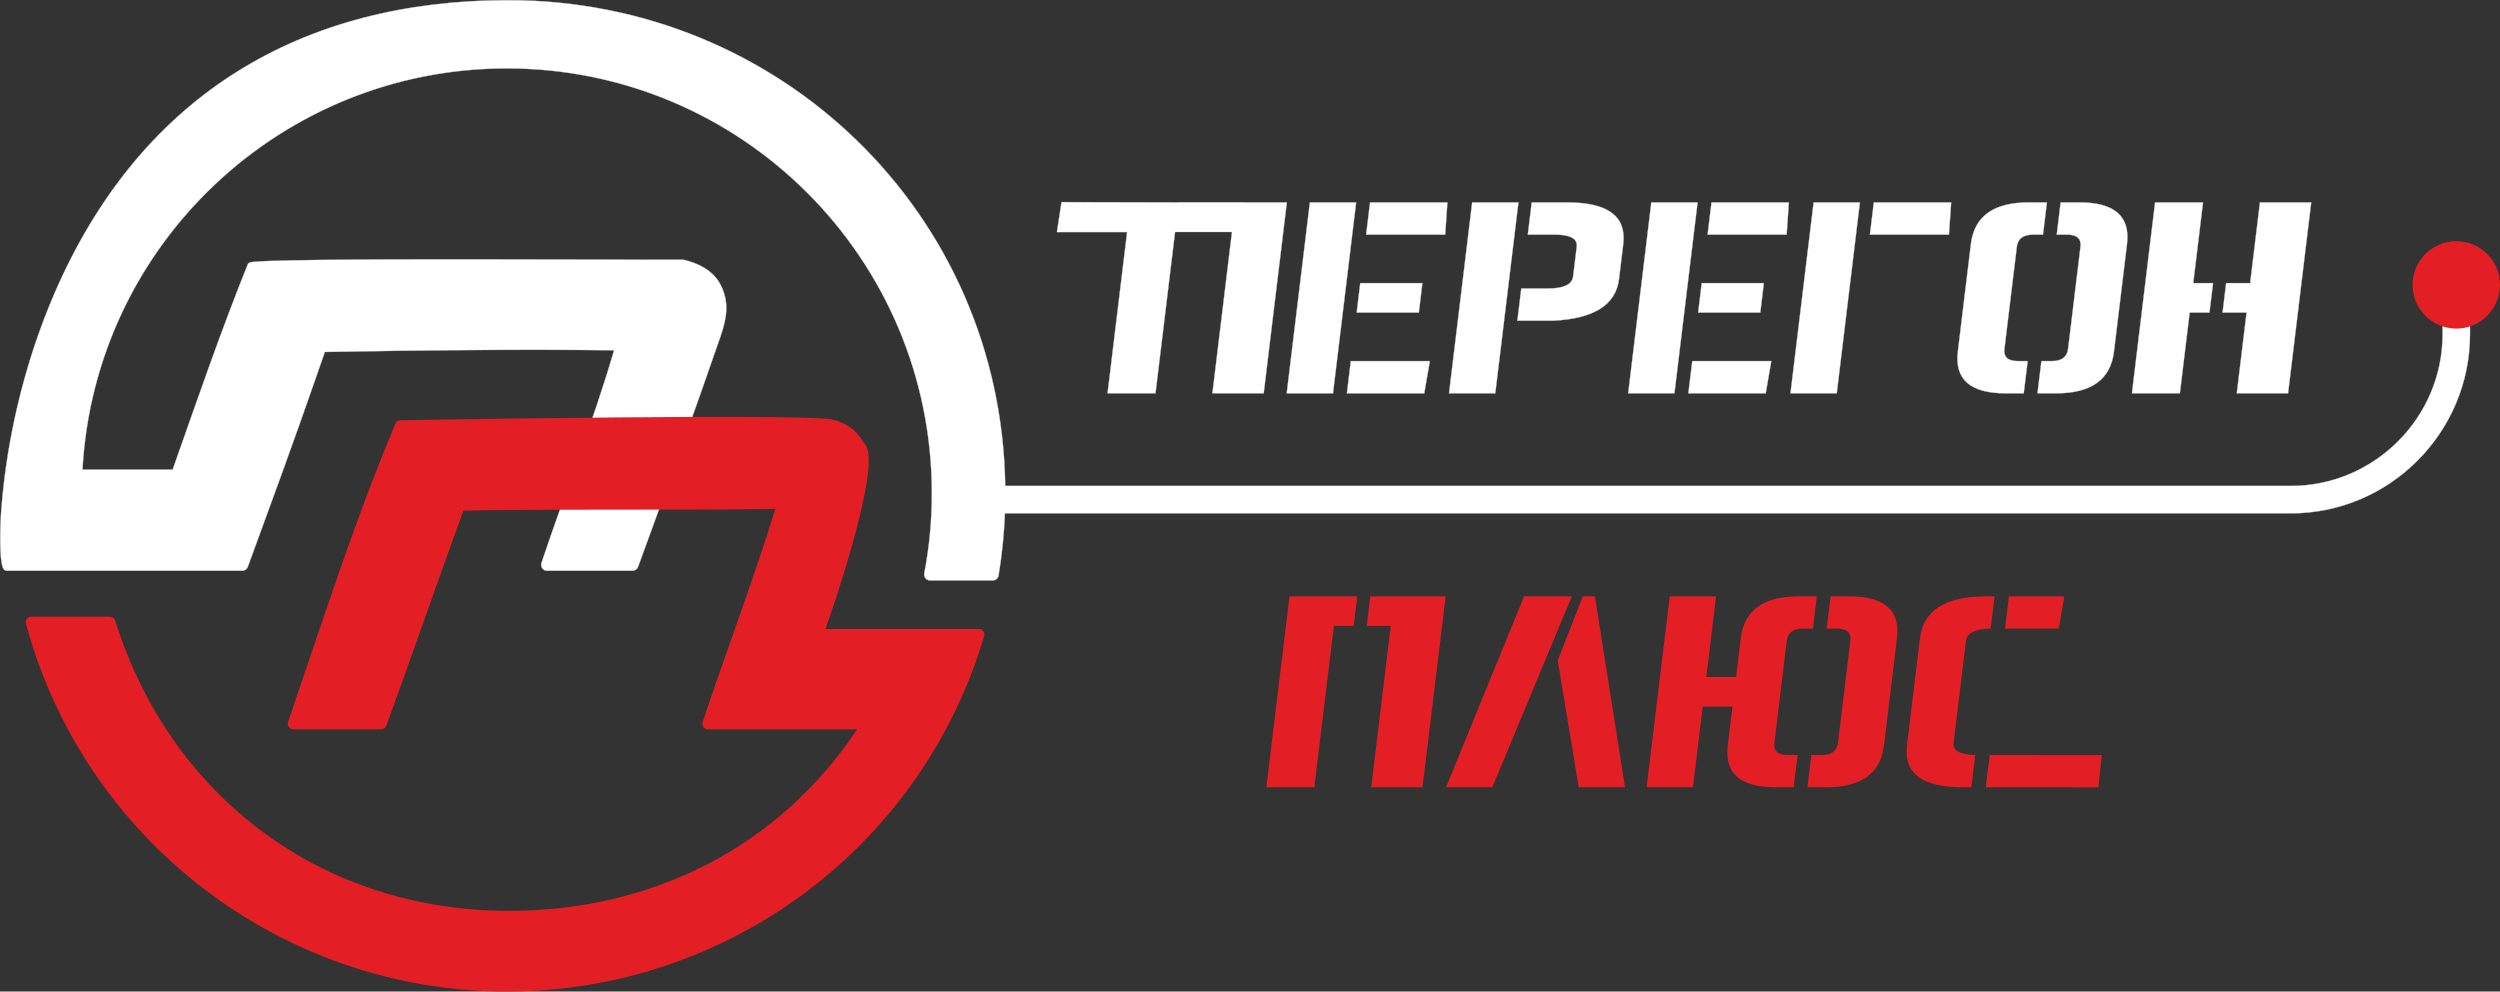 <?xml version="1.0" encoding="UTF-8"?> <!-- Creator: CorelDRAW X7 --> <svg xmlns="http://www.w3.org/2000/svg" xmlns:xlink="http://www.w3.org/1999/xlink" xml:space="preserve" width="570.819mm" height="226.399mm" style="shape-rendering:geometricPrecision; text-rendering:geometricPrecision; image-rendering:optimizeQuality; fill-rule:evenodd; clip-rule:evenodd" viewBox="0 0 182477 72374"><rect x="0" y="0" width="182477" height="72374" fill="#333333" stroke="none"/> <defs> <style type="text/css"> <![CDATA[ .str0 {stroke:#C5C6C6;stroke-width:24.359} .fil0 {fill:#FEFEFE} .fil3 {fill:#E31E24} .fil1 {fill:#E31E24} .fil4 {fill:#E31E24} .fil2 {fill:white} ]]> </style> </defs> <g id="Слой_x0020_1">  <path class="fil0 str0" d="M90784 14772l3146 0 -1690 13937 -3748 0 1428 -11776 -1752 0 0 0 -952 0 0 0 -1445 0 -1428 11776 -3504 0 1427 -11769 -5123 0 336 -2190c3659,11 5338,20 8484,22l0 -9 4821 0 0 9zm71701 5890l1752 0 715 -5890 3748 0 -1690 13937 -3748 0 714 -5890 -1752 0 261 -2157zm-1213 2157l-1444 0 -715 5890 -3504 0 1690 -13937 3504 0 -714 5890 1445 0 -262 2157zm-12150 -5692l-716 0c-725,0 -1123,295 -1194,885l-905 7458c-71,589 255,884 980,884l716 0 -286 2355 -1335 0c-2565,0 -3726,-1012 -3480,-3042l952 -7853c246,-2027 1653,-3042 4218,-3042l1335 0 -285 2355zm-121 9227l754 0c724,0 1122,-295 1193,-884l905 -7458c71,-590 -255,-885 -979,-885l-754 0 285 -2355 1369 0c2569,0 3726,1015 3480,3042l-952 7853c-246,2030 -1649,3042 -4218,3042l-1369 0 286 -2355zm-12232 -11582l5651 0 -163 2355 -5774 0 286 -2355zm-1011 0l-1690 13937 -3382 0 1690 -13937 3382 0zm-11550 5890l4539 0 -261 2157 -4540 0 262 -2157zm-691 5692l5774 0 -407 2355 -5652 0 285 -2355zm1405 -11582l5651 0 -163 2355 -5774 0 286 -2355zm-1011 0l-1690 13937 -3382 0 1690 -13937 3382 0zm-12112 0l2590 0c2977,0 4341,1015 4095,3042l-309 2553c-230,1890 -1839,2905 -4833,3042l-2590 0 285 -2355 1971 0c1137,0 1741,-295 1813,-885l262 -2157c71,-590 -462,-885 -1599,-885l-1971 0 286 -2355zm-965 0l-1690 13937 -3381 0 1690 -13937 3381 0zm-11550 5890l4540 0 -261 2157 -4540 0 261 -2157zm-690 5692l5774 0 -408 2355 -5652 0 286 -2355zm1404 -11582l5652 0 -163 2355 -5774 0 285 -2355zm-1010 0l-1690 13937 -3382 0 1690 -13937 3382 0z"></path> <path class="fil1" d="M100021 43527l5500 0 -1690 13937 -3748 0 1428 -11776 -1752 0 262 -2161zm53142 13939c-2742,0 -5480,-2 -8220,-2l286 -2355c2731,0 5452,4 8183,4l-249 2353zm-9268 -2l-607 0c-2977,0 -4345,-1012 -4099,-3042l952 -7853c246,-2027 1860,-3042 4837,-3042l607 0 -286 2355c-1132,27 -1732,322 -1800,885l-905 7458c-68,562 461,857 1586,884l-285 2355zm2738 -13937l4043 0 -407 2355 -3921 0 285 -2355zm-21373 0l-714 5890 2173 0 345 -2848c246,-2027 1650,-3042 4219,-3042l1330 0 -285 2355 -716 0c-725,0 -1123,295 -1194,885l-904 7458c-72,589 255,884 979,884l716 0 -286 2355 -1330 0c-2569,0 -3727,-1012 -3481,-3042l345 -2848 -2173 0 -714 5890 -3382 0 1690 -13937 3382 0zm6951 11582l750 0c724,0 1122,-295 1194,-884l904 -7458c72,-590 -255,-885 -979,-885l-750 0 286 -2355 1368 0c2565,0 3727,1015 3481,3042l-952 7853c-247,2030 -1654,3042 -4219,3042l-1368 0 285 -2355zm-18511 -6898l1828 -4684 888 0 2197 13937 -3382 0 -1531 -9253zm1027 -4684l-5800 13937 -3382 0 5699 -13937 3483 0zm-15920 2161l-1444 0 -1428 11776 -3504 0 1690 -13937 4948 0 -262 2161z"></path> <path class="fil2 str0" d="M44818 25567c-7032,-77 -14075,-5 -21106,125l-662 1906c-1601,4612 -3280,9195 -4961,13778 -64,172 -223,284 -406,284l-17210 0c-265,0 -330,-419 -361,-613 -71,-432 -88,-900 -96,-1336 -28,-1553 105,-3163 295,-4703 598,-4852 1941,-9789 3950,-14245 6231,-13814 17696,-20751 32836,-20751 19876,0 35987,15580 36278,35454l93838 0c3043,0 5811,-1246 7818,-3253 2007,-2007 3253,-4775 3253,-7818l0 -3600 2005 0 0 3600c0,3597 -1471,6866 -3840,9236 -2370,2370 -5639,3840 -9236,3840l-93860 0c-61,1519 -216,3035 -464,4535 -35,209 -215,361 -427,361l-4575 0c-131,0 -249,-55 -333,-156 -84,-102 -116,-228 -92,-357 367,-1924 552,-3881 552,-5840 0,-17132 -13889,-31020 -31021,-31020 -16458,0 -30066,12870 -30971,29285l6577 0c1768,-5011 3504,-10071 5489,-15000 4,-8 7,-14 11,-22 80,-139 392,-144 533,-156 345,-29 695,-42 1041,-55 1206,-44 2417,-59 3624,-74 3631,-43 7264,-45 10895,-45 3308,1 6616,9 9924,18 1908,5 3821,22 5729,9 14,0 25,1 39,4 1073,233 2170,789 2698,1799 672,1285 471,2459 19,3772 -1941,5640 -3978,11246 -6026,16847 -63,172 -223,284 -406,284l-6240 0c-141,0 -268,-65 -350,-180 -83,-114 -104,-256 -60,-389 1729,-5187 3775,-10271 5299,-15524z"></path> <g id="_1620454560"> <path class="fil3" d="M33828 37268c-1918,5219 -3714,10482 -5629,15702 -59,161 -207,264 -379,264l-6413 0c-133,0 -250,-60 -328,-168 -77,-109 -96,-240 -53,-365 2503,-7312 4851,-14689 7850,-21818 1,-3 2,-5 3,-7 73,-126 198,-200 343,-203 5261,-90 10523,-160 15784,-206 3251,-28 6504,-48 9756,-31 1220,6 2441,17 3660,47 438,11 877,24 1314,45 296,14 595,30 890,61 2,1 4,1 6,1 1073,234 1915,789 2434,1772 545,422 305,2101 222,2672 -110,750 -266,1499 -437,2238 -194,834 -411,1662 -642,2486 -340,1215 -709,2423 -1098,3623 -275,847 -559,1694 -863,2531 3733,0 7467,0 11200,0 131,0 245,57 323,162 78,104 101,230 64,355 -4574,15429 -18764,25945 -34842,25945 -16408,0 -30821,-11010 -35101,-26854 -34,-125 -9,-248 69,-350 79,-103 191,-158 320,-158l5743 0c178,0 331,112 384,282 4048,12940 15166,21189 28741,21189 10368,0 19631,-4578 25417,-13249l-10900 0c-133,0 -250,-59 -327,-167 -78,-107 -98,-238 -56,-363 1734,-5199 3692,-10321 5307,-15559 -7586,116 -15176,-9 -22762,123z"></path> </g> <path class="fil4" d="M62685 53170l-11019 0c-113,0 -210,-49 -275,-140 -66,-92 -83,-199 -47,-306 1745,-5233 3709,-10366 5333,-15645 -7094,110 -15808,2 -22894,125 -2040,5551 -3722,10506 -5644,15744 -50,136 -174,222 -319,222l-6413 0c-113,0 -210,-50 -276,-142 -65,-92 -81,-200 -45,-307 2502,-7308 4852,-14687 7849,-21813 61,-107 165,-169 288,-171 2729,-47 27851,-465 31396,-84 1045,227 1882,767 2397,1751 1362,984 -1842,10791 -2859,13572 3785,0 7508,0 11291,0 111,0 206,47 272,136 66,88 85,193 53,299 -4558,15378 -18707,25899 -34780,25899 -16379,0 -30767,-10991 -35039,-26807 -29,-105 -8,-208 58,-294 66,-87 160,-133 269,-133l5743 0c150,0 278,94 323,238 4054,12959 15192,21233 28802,21233 10493,0 19776,-4674 25536,-13377z"></path> <circle class="fil1" cx="179287" cy="20795" r="3190"></circle> </g> </svg> 